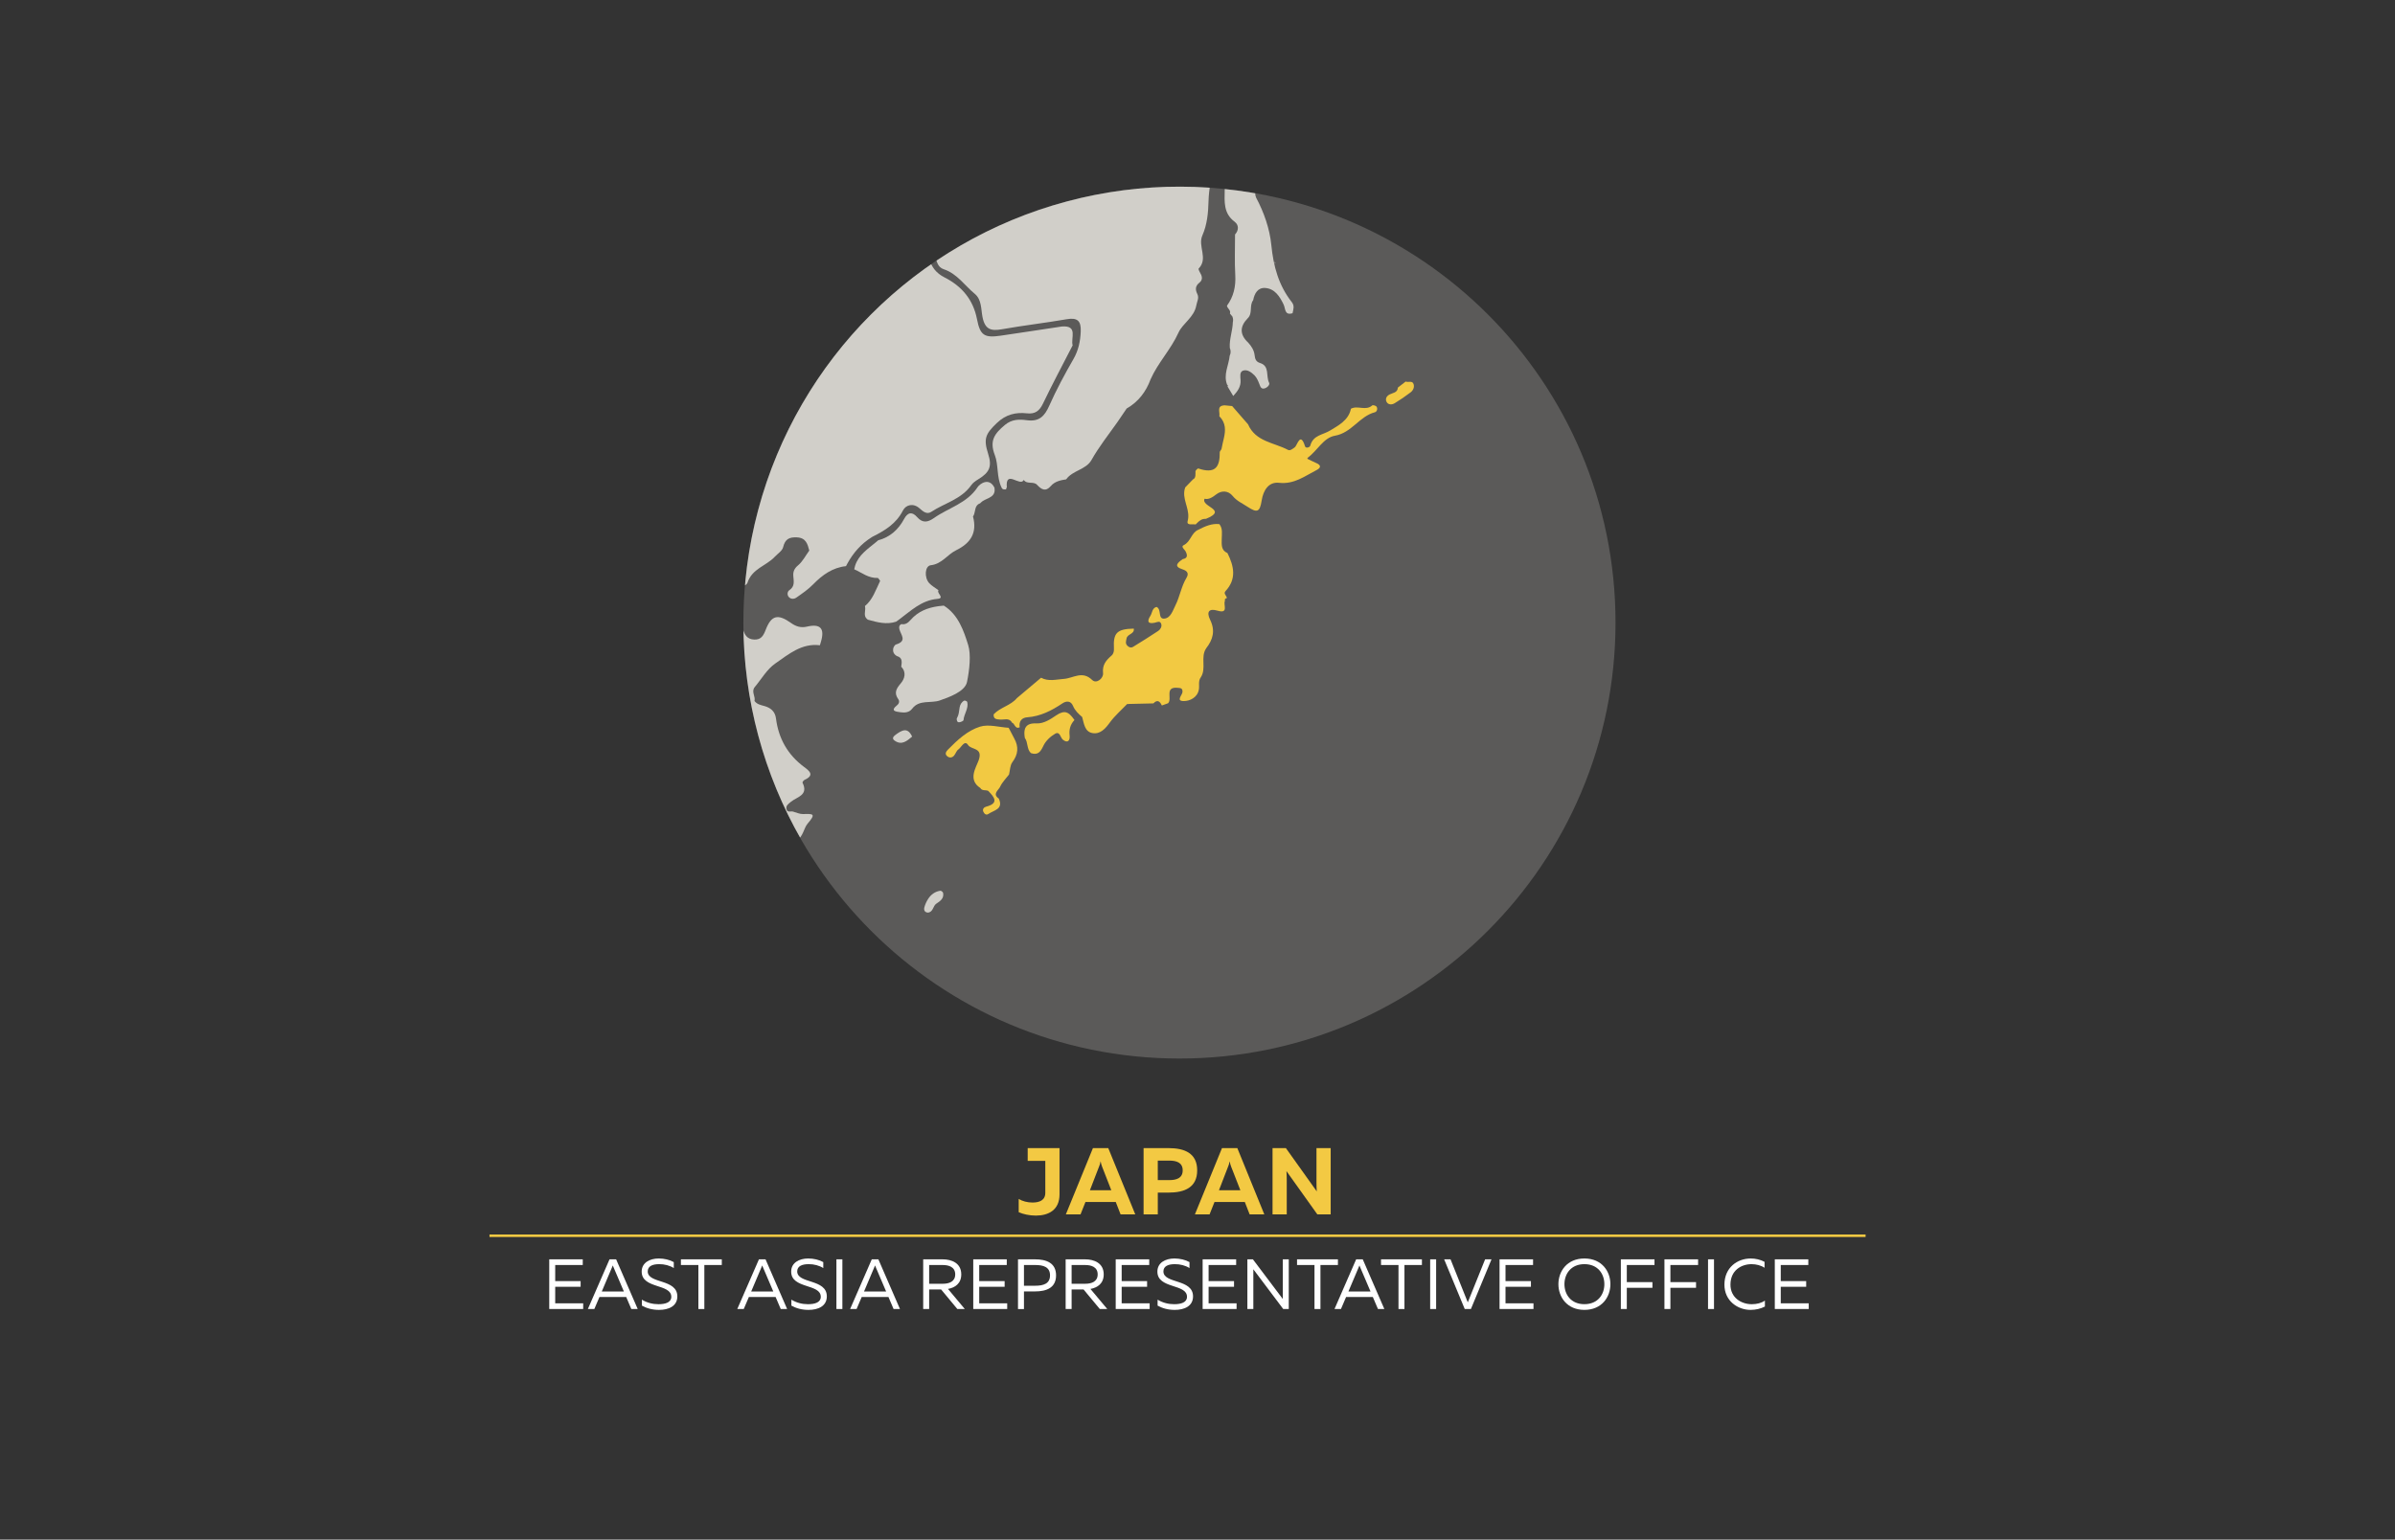 <svg xmlns="http://www.w3.org/2000/svg" xmlns:xlink="http://www.w3.org/1999/xlink" id="Layer_1" data-name="Layer 1" viewBox="0 0 1920 1234.66"><rect x="0" y="0" width="1920" height="1234.66" fill="#333333" stroke="none"/><defs><style>      .cls-1, .cls-2 {        fill: none;      }      .cls-2 {        stroke: #f3c943;        stroke-width: 2px;      }      .cls-3 {        fill: #d1cfc9;      }      .cls-4 {        fill: #f2c942;      }      .cls-5 {        fill: #fff;      }      .cls-6 {        opacity: .25;      }      .cls-7 {        fill: #d2cfca;      }      .cls-8 {        fill: #f3c943;      }      .cls-9 {        clip-path: url(#clippath);      }    </style><clipPath id="clippath"><circle class="cls-1" cx="945.53" cy="499.28" r="349.58" transform="translate(-76.1 814.82) rotate(-45)"></circle></clipPath></defs><g><path class="cls-8" d="M849.38,920.68v37.12c0,12.53-8.81,17-18.98,17-5.31,0-10.4-1.21-13.74-2.73v-10.63c2.96,1.82,7.06,2.88,11.01,2.88,5.69,0,10.32-1.82,10.32-7.82v-25.58h-14.12v-10.25h25.51Z"></path><path class="cls-8" d="M854.46,973.82l21.71-53.14h12.3l21.64,53.14h-11.77l-3.87-9.94h-24.29l-3.95,9.94h-11.77ZM873.74,954.46h17.16l-7.44-19.05c-.38-1.06-.76-2.12-1.14-4.17-.38,2.05-.76,3.11-1.21,4.17l-7.36,19.05Z"></path><path class="cls-8" d="M936.82,920.68c12.83,0,22.93,4.1,22.93,17.84s-10.1,17.84-22.93,17.84h-8.65v17.46h-11.39v-53.14h20.04ZM937.35,930.7h-9.19v15.64h9.19c5.85,0,10.78-1.59,10.78-7.82s-4.93-7.82-10.78-7.82Z"></path><path class="cls-8" d="M957.92,973.82l21.71-53.14h12.3l21.63,53.14h-11.77l-3.87-9.94h-24.29l-3.95,9.94h-11.77ZM977.2,954.46h17.16l-7.44-19.05c-.38-1.06-.76-2.12-1.14-4.17-.38,2.05-.76,3.11-1.21,4.17l-7.36,19.05Z"></path><path class="cls-8" d="M1020.16,973.82v-53.14h10.7l24.75,34.69c-.15-2.2-.23-4.86-.23-7.29v-27.4h11.39v53.14h-10.7l-24.75-34.69c.15,2.2.23,4.86.23,7.29v27.4h-11.39Z"></path></g><g><path class="cls-5" d="M467.18,1009.87v4.55h-22.09v12.92h20.38v4.55h-20.38v13.26h22.43v4.55h-27.21v-39.85h26.87Z"></path><path class="cls-5" d="M471.28,1049.72l17.36-39.85h5.29l17.31,39.85h-5.12l-4.1-9.62h-21.46l-4.1,9.62h-5.18ZM482.43,1035.66h17.71l-8.25-19.36c-.23-.51-.4-.97-.63-1.54-.23.57-.4,1.02-.63,1.54l-8.2,19.36Z"></path><path class="cls-5" d="M528.09,1009.19c4.38,0,8.88,1.08,12.07,2.9v4.78c-3.19-2.05-7.63-3.19-11.73-3.13-5.24,0-9.17,1.54-9.17,5.81,0,10.08,23.74,5.75,23.74,20.04,0,7.91-7.12,10.87-14.75,10.82-5.18,0-9.79-1.25-13.66-3.42v-4.78c4.21,2.56,8.77,3.64,13.32,3.64,5.52,0,10.25-1.42,10.25-5.92,0-10.7-23.74-6.21-23.74-20.21,0-7.12,6.43-10.53,13.66-10.53Z"></path><path class="cls-5" d="M578.65,1009.87v4.55h-14v35.3h-4.78v-35.3h-14v-4.55h32.79Z"></path><path class="cls-5" d="M591.06,1049.72l17.36-39.85h5.29l17.31,39.85h-5.12l-4.1-9.62h-21.46l-4.1,9.62h-5.18ZM602.21,1035.66h17.71l-8.25-19.36c-.23-.51-.4-.97-.63-1.54-.23.57-.4,1.02-.63,1.54l-8.2,19.36Z"></path><path class="cls-5" d="M647.93,1009.19c4.38,0,8.88,1.08,12.07,2.9v4.78c-3.19-2.05-7.63-3.19-11.73-3.13-5.24,0-9.17,1.54-9.17,5.81,0,10.08,23.74,5.75,23.74,20.04,0,7.91-7.12,10.87-14.75,10.82-5.18,0-9.79-1.25-13.66-3.42v-4.78c4.21,2.56,8.77,3.64,13.32,3.64,5.52,0,10.25-1.42,10.25-5.92,0-10.7-23.74-6.21-23.74-20.21,0-7.12,6.43-10.53,13.66-10.53Z"></path><path class="cls-5" d="M675.31,1009.87v39.85h-4.78v-39.85h4.78Z"></path><path class="cls-5" d="M681.52,1049.72l17.36-39.85h5.29l17.31,39.85h-5.12l-4.1-9.62h-21.46l-4.1,9.62h-5.18ZM692.67,1035.66h17.71l-8.25-19.36c-.23-.51-.4-.97-.63-1.54-.23.57-.4,1.02-.63,1.54l-8.2,19.36Z"></path><path class="cls-5" d="M740.1,1049.72v-39.85h15.6c7.17,0,14.92,2.96,14.92,12.07,0,7.34-5.01,10.65-10.65,11.67l13.49,16.11h-5.98l-13.04-15.71h-9.56v15.71h-4.78ZM744.88,1029.46h11.04c4.78,0,9.85-1.59,9.85-7.51s-5.07-7.51-9.85-7.51h-11.04v15.03Z"></path><path class="cls-5" d="M807.1,1009.87v4.55h-22.09v12.92h20.38v4.55h-20.38v13.26h22.43v4.55h-27.21v-39.85h26.87Z"></path><path class="cls-5" d="M829.7,1009.87c9.22,0,16.91,2.9,16.91,12.87s-7.69,12.87-16.91,12.87h-8.82v14.12h-4.78v-39.85h13.61ZM829.93,1014.43h-9.05v16.62h9.05c6.49,0,11.84-1.59,11.84-8.31s-5.29-8.31-11.84-8.31Z"></path><path class="cls-5" d="M854.3,1049.72v-39.85h15.6c7.17,0,14.92,2.96,14.92,12.07,0,7.34-5.01,10.65-10.65,11.67l13.49,16.11h-5.98l-13.04-15.71h-9.56v15.71h-4.78ZM859.08,1029.46h11.04c4.78,0,9.85-1.59,9.85-7.51s-5.07-7.51-9.85-7.51h-11.04v15.03Z"></path><path class="cls-5" d="M921.3,1009.87v4.55h-22.09v12.92h20.38v4.55h-20.38v13.26h22.43v4.55h-27.21v-39.85h26.87Z"></path><path class="cls-5" d="M941.51,1009.19c4.38,0,8.88,1.08,12.07,2.9v4.78c-3.19-2.05-7.63-3.19-11.73-3.13-5.24,0-9.17,1.54-9.17,5.81,0,10.08,23.74,5.75,23.74,20.04,0,7.91-7.12,10.87-14.75,10.82-5.18,0-9.79-1.25-13.66-3.42v-4.78c4.21,2.56,8.77,3.64,13.32,3.64,5.52,0,10.25-1.42,10.25-5.92,0-10.7-23.74-6.21-23.74-20.21,0-7.12,6.43-10.53,13.66-10.53Z"></path><path class="cls-5" d="M990.99,1009.87v4.55h-22.09v12.92h20.38v4.55h-20.38v13.26h22.43v4.55h-27.21v-39.85h26.87Z"></path><path class="cls-5" d="M999.98,1049.72v-39.85h4.44l23.97,31.82v-31.82h4.78v39.85h-4.44l-23.97-31.88v31.88h-4.78Z"></path><path class="cls-5" d="M1072.57,1009.87v4.55h-14v35.3h-4.78v-35.3h-14v-4.55h32.79Z"></path><path class="cls-5" d="M1069.83,1049.72l17.36-39.85h5.29l17.31,39.85h-5.12l-4.1-9.62h-21.46l-4.1,9.62h-5.18ZM1080.99,1035.66h17.71l-8.25-19.36c-.23-.51-.4-.97-.63-1.54-.23.57-.4,1.02-.63,1.54l-8.2,19.36Z"></path><path class="cls-5" d="M1139.91,1009.87v4.55h-14v35.3h-4.78v-35.3h-14v-4.55h32.79Z"></path><path class="cls-5" d="M1151.3,1009.87v39.85h-4.78v-39.85h4.78Z"></path><path class="cls-5" d="M1174.24,1049.72l-16.51-39.85h5.12l13.83,34.5,13.89-34.5h5.12l-16.51,39.85h-4.95Z"></path><path class="cls-5" d="M1229.01,1009.87v4.55h-22.09v12.92h20.38v4.55h-20.38v13.26h22.43v4.55h-27.21v-39.85h26.87Z"></path><path class="cls-5" d="M1270.17,1009.19c13.95,0,20.84,10.3,20.84,20.61s-6.89,20.61-20.84,20.61-20.84-10.3-20.84-20.61,6.89-20.61,20.84-20.61ZM1270.17,1013.74c-10.82,0-16,7.86-16,16.05s5.18,16.05,16,16.05,16-7.86,16-16.05-5.18-16.05-16-16.05Z"></path><path class="cls-5" d="M1326.36,1009.87v4.55h-22.2v13.72h20.55v4.55h-20.55v17.02h-4.78v-39.85h26.99Z"></path><path class="cls-5" d="M1361.31,1009.87v4.55h-22.2v13.72h20.55v4.55h-20.55v17.02h-4.78v-39.85h26.99Z"></path><path class="cls-5" d="M1374.06,1009.87v39.85h-4.78v-39.85h4.78Z"></path><path class="cls-5" d="M1403.38,1009.19c3.98,0,7.86.91,11.21,2.68v4.78c-2.9-1.94-6.66-2.9-10.42-2.9-8.25,0-16.85,4.95-16.91,16.34-.06,10.65,8.82,15.77,17.08,15.77,4.1,0,7.8-.97,10.53-2.9v4.78c-3.3,1.71-7.29,2.68-11.56,2.68-10.02,0-20.95-7.06-20.89-20.32.06-13.83,10.59-20.89,20.95-20.89Z"></path><path class="cls-5" d="M1449.67,1009.87v4.55h-22.09v12.92h20.38v4.55h-20.38v13.26h22.43v4.55h-27.21v-39.85h26.87Z"></path></g><g><line class="cls-2" x1="1495.58" y1="990.95" x2="392.41" y2="990.95"></line><g class="cls-6"><path class="cls-7" d="M945.53,848.85c193.07,0,349.58-156.51,349.58-349.58s-156.51-349.58-349.58-349.58-349.58,156.51-349.58,349.58,156.51,349.58,349.58,349.58"></path></g></g><g class="cls-9"><path class="cls-4" d="M975.95,489.67c9.52,2.83,4.39-5.01,6.08-7.85-.49-1.42.34-1.92,1.51-2.19-.05-1.94-3.01-3.53-1.11-5.58,9.1-9.79,6.79-20.06,1.58-30.54-5.27-2.25-4.61-6.96-4.58-11.33.03-4.04.94-8.19-1.83-11.78v-.1c-6.23-.7-11.61,1.79-16.92,4.51-5.69,2.32-6.06,9.64-11.74,12.36-.02,0-.03.02-.04.02-1.09.52-1.09,1.22-.67,1.99.54,1.01,1.8,2.13,2.27,3.07,1.46,2.96,1.76,5.39-2.38,6.13-3.78,2.68-7.74,5.79-.16,8.17,4.39,1.38,5.07,3.72,3.17,6.86-4.16,6.9-5.27,14.95-8.82,22.01-2.13,4.22-3.78,10.13-8.88,10.64-5.49.55-1.95-7.43-6.28-9.37-3.64.95-3.38,4.83-4.98,7.26-2.54,3.85-2.43,6.69,3.51,5.43,1.87-.4,4.33-1.92,5.24,1,.66,2.1-.63,4.37-2.36,5.53-6.6,4.41-13.36,8.59-20.12,12.76-1.67,1.03-3.31.54-4.7-.89-1.73-1.78-1.04-3.51-.66-5.69.66-3.86,6.54-3.47,5.84-7.99-13.49.31-16.58,3.37-15.92,15.79.12,2.2-.2,4.3-1.89,5.78-4.28,3.76-7.55,7.34-6.83,14.18.42,4.08-5.28,8.8-8.69,5.47-7.97-7.79-15.19-1.42-22.72-.9-6.13.43-12.33,2.28-18.27-.93-6.46,5.45-12.93,10.89-19.39,16.34-5.03,6.04-13.33,7.35-18.63,12.99-.3,3.99,2.32,3.98,5.23,4.22,3.16.27,6.89-1.58,9.32,2.08l-.15.31c2.67.38,2.51,5.64,6.47,3.78-.75-4.73,1.61-7.67,5.98-7.98,10.62-.76,19.56-5.34,28.15-11.1,3.43-2.3,6.92-2.13,8.62,1.94,1.61,3.85,4.38,6.36,7.32,8.91,1.49,5.15,1.97,11.76,8.21,12.88,6.25,1.12,10.32-3.41,14.02-8.5,3.95-5.43,9.19-9.92,13.87-14.81,7-.16,14.01-.32,21.01-.48,3.21-3.31,5.22-1.74,6.78,1.68,1.66-.6,3.32-1.2,4.98-1.79,3.62-3.46-3.17-13.42,7.71-12.39,2.17.21,3.99.12,3.88,3.26-.09,2.6-5.71,7.42,1.14,7.37,4.83-.03,10.77-2.84,11.95-9.12.62-3.28-.7-6.91,1.6-9.99,4.67-7.13-.52-16.08,4.27-23.19,5.46-7.01,7.48-14.1,3.18-22.9-3.18-6.53-.72-9.26,5.8-7.32"></path><path class="cls-3" d="M903.65,564.53c.3.29.67.44,1.07.54-.36-.18-.71-.36-1.07-.54"></path><path class="cls-3" d="M1021.94,209.62c.03.57.06,1.14.09,1.72.15-.05.29-.09.44-.13-.18-.53-.36-1.06-.53-1.59"></path><path class="cls-3" d="M1036.15,251.38l.18-.21s-.07.04-.1.06c-.03.05-.05.1-.08.15"></path><path class="cls-3" d="M989.76,177.83c3.34,2.45,3.52,6.68.34,10.2.01,10.87-.44,21.76.18,32.59.52,9.13-1.33,17.22-6.67,24.55.3,2.27,3.34,3.49,2.38,6.25.18.22.35.43.53.65.49.59.98,1.18,1.47,1.77.64,1.75.68,3.25.33,4.58-.16,6.89-2.92,13.56-2.42,20.5.86,2.13.93,4.25-.09,6.35-.78,7.74-5.25,15.14-2.07,23.23l.63.59-.28.82c1.33,2.23,2.66,4.47,4.3,7.21.09.15.17.28.26.43.14-.15.27-.3.41-.45,3.37-3.72,5.78-7.21,5.46-12.34-.16-2.63-.94-6.53,2.01-7.55,3.38-1.17,6.72,1.38,9.11,3.74,1.88,1.86,3.04,4.64,4.01,7.2.82,2.16,1.49,4.07,4.2,3.28,2.17-.63,4.38-2.94,3.55-4.51-2.73-5.18.72-13.37-7.3-15.84-3.37-1.04-3.98-3.36-4.33-6.35-.46-3.93-2.56-7.13-5.17-10.01-6.83-6.34-6.82-12.83-.39-19.44,4.23-3.99,1.11-10.26,4.42-14.54h0c1.02-5.49,3.77-10.22,9.66-9.8,7.71.55,11.69,6.9,14.72,13.22,1.66,3.47.66,8.96,7.18,7.03.61-2.97,1.77-5.86-.54-8.81-10.59-13.47-14.77-28.7-16.48-45.94-1.27-12.85-5.83-26.08-12.22-38.01-.89-2.12-.92-4.23.07-6.34,6.49-9.12.95-19.78,3.71-29.38-3.09-3.8-.72-10.48-8.07-12.59-3.92-1.13.3-4.62,2.04-6.69.59-4.98-1.25-9.2-4.05-13.12-1.39.12-2.77.35-4.16.35-3.17,0-7.05-.2-8.09,3.2-1.37,4.47,3.35,4.31,5.87,5.61,6.59,3.42,1.02,8.65,1.63,12.93.34,2.34-.87,7.61-6.36,4.73-2.09-1.09-3.36-.12-3.1,2.19,1.26,11.47-4.48,21.97-4.64,33.16-.14,9.14-1.08,18.68,7.98,25.33"></path><path class="cls-3" d="M753.51,561.66c7.17-2.5,20.1-7.04,21.7-14.74,2.04-9.83,3.31-22.09.97-29.62-3.39-10.92-7.85-24.47-19.59-31.66-1.47.11-2.93.27-4.36.47-8.53,1.2-16.28,4.13-22.38,11.18-1.68,1.94-4.05,3.88-7.21,3.17-1.96.95-2.05,2.52-1.55,4.37,1.21,4.38,6.24,9.26-2.74,11.96-.39.12-.79.43-1.15.87-.59.71-1.07,1.78-1.21,2.95-.22,1.89.44,4.06,3.02,5.47,4.82,1.37,3.91,5.08,3.48,8.59,4.47,4.54,2.6,9.84-.35,13.3-3.71,4.35-5.61,7.7-1.97,12.78,1.04,1.45.72,3.38-.89,4.67-6.04,4.83-.94,5.22,2.44,5.71,3.47.5,7.1.38,9.56-2.85,5.69-7.49,14.89-4.05,22.23-6.6"></path><path class="cls-4" d="M809.22,584.8c-.21-.39-.41-.78-.61-1.18-7.69-.47-16.01-3.03-22.91-.91-10.07,3.09-18.22,10.75-25.76,18.42-1.63,1.66-2.67,3.53-.6,5.29,1.72,1.46,3.94,1.37,5.51-.5,1.29-1.54,1.9-3.87,3.44-4.94,2.46-1.7,4.98-7.94,7.83-3.49,2.51,3.91,12.1,1.83,8.46,12.14-2.09,5.92-8.89,15.63,1.3,22.27,1.48,2.57,4.35,1.32,6.39,2.35,4.8,5,8.96,9.84-1.83,12.67-1.58.42-3.07,1.93-2.12,4.02.77,1.69,2.26,3.04,4.09,1.76,4.28-3,12.27-3.67,8.29-12.32h0c-5.42-3.73-.15-6.75,1.08-9.48,1.62-3.61,4.68-6.56,7.13-9.8.83-3.35.78-7.36,2.68-9.9,4.72-6.3,5.19-12.37,1.48-19.06-1.28-2.44-2.55-4.89-3.83-7.33"></path><path class="cls-3" d="M635.68,796.43c4.11-11.54,7.91-23.2,12.45-34.56,2.16-5.41.17-8.47-3.76-11.36-3.07.01-6.15.03-9.22.04-4.47,9.63-13.55,15.73-18.83,24.66-2.43,4.11-3.89,8.34-9.92,6.01-1.76-.68-3.56-.2-3.94,2.01-.51,2.98,1.53,3.36,3.81,3.37,2.26.01,6.79-.87,6.1,1.49-3.21,10.98,11.83,13.05,10.43,23.7-.6,4.53,5.41,5.27,9.3,1.29,1.36-5.52-2.34-12.13,3.58-16.65"></path><path class="cls-4" d="M1118.09,323.34c4.41-2.69,8.7-5.62,12.81-8.76,1.99-1.52,3.14-4.12,2.33-6.57-1.02-3.08-4.29-1.09-6.35-2.05-2.08,1.61-4.16,3.23-6.24,4.84-.26,4.21-4.15,4.19-6.69,5.54-2.73,1.45-3.5,3.84-2.34,5.99,1.31,2.42,4.31,2.33,6.48,1"></path><path class="cls-4" d="M950.12,390.94c-.45,1.24-.68,2.46-.77,3.67-.59,7.76,4.99,15.05,2.76,23.23-1.04,3.81,3.98,2.27,6.42,2.72.27-.28.53-.55.8-.82,2.01-2.04,4.12-3.87,7.34-3.67.03,0,.06,0,.09,0,18.2-7.43-4.41-9.61-1.07-16.14,3.18.86,6.18-1.02,9.43-3.55,4.05-3.13,9.48-3.13,13.09,1.34,3.24,4.01,7.72,5.9,11.73,8.56,8.05,5.33,10.04,4.3,11.53-5.05,1.28-7.97,5.5-15,13.9-14.07,12.12,1.35,20.58-5.35,30.06-10.19,3.45-1.76,3.97-3.87-.2-5.65-1.96-.84-3.86-1.82-7.04-3.36-.04-.21-.07-.42-.09-.63,8.26-6.19,12.83-16.31,22.1-17.93,13.5-2.37,19.63-15.62,32.03-18.82,1.66-.43,2.36-2.84,1.34-4.46-.51-.81-2.95-1.48-3.46-1.03-5.2,4.67-11.78-.27-17.13,2.7,0,.04-.02.07-.02.11-1.82,9.25-10.45,13.52-16.64,17.33-5.85,3.61-13.59,3.56-15.91,12.12-.42,1.54-3.64,2.32-4.18.61-3.83-12.16-6.13-.85-8.28.75-1.8,1.34-3.74,2.94-5.42,2.04-11.22-5.94-25.93-6.47-32.01-20.49l-3.32-3.81c-2.61-3-5.22-6.01-7.84-9.01-.53-.61-1.05-1.21-1.58-1.82-2.04-.2-4.07-.39-6.11-.59-.33.02-.62.05-.9.09-5.47.75-2.59,5.53-3.27,8.61,2.75,2.81,3.99,5.72,4.38,8.69.74,5.7-1.65,11.62-2.59,17.43-.15.97-1.45,1.83-1.45,2.74.14,11.29-3.19,16.81-14.53,13.88-.8-.21-1.64-.46-2.52-.75-.13-.04-.24-.07-.35-.1-.88.53-1.55,1.24-2.07,2.09-.04,1.18.1,2.65-.09,3.93-.06.42-.16.82-.31,1.18-.28.69-.77,1.24-1.55,1.55-2.1,2.18-4.21,4.36-6.31,6.54"></path><path class="cls-3" d="M797.2,391.03c-4.23-8.4-11.65-3.17-13.47-.4-8.61,13.08-23.34,16.56-34.96,24.75-4.78,3.36-9.01,4.43-13.53-.7-3.79-4.31-7.39-4.24-10.43,1.46-4.54,8.48-11.25,14.61-20.79,17.12-.57.5-1.14.99-1.72,1.47-6.64,5.5-14.13,10.29-16.83,19.07-.27.87-.49,1.77-.66,2.72,6.04,2.61,11.34,7.29,19,6.94.74.76,1.34,1.55,1.78,2.35-3.74,7.8-6.03,15.12-12.22,20.21.06.2.11.41.15.61.59,3.24-1.61,7.1,1.52,9.77.22.19.47.37.75.55,7.43,2.04,14.85,4.15,22.59,1.58.69-.47,1.37-.96,2.05-1.46,9.55-7.01,18.06-15.69,31.06-16.83.31-.03.58-.06.83-.11,1.37-.24,1.84-.72,1.83-1.33-.01-1.14-1.63-2.73-2.01-4.08-.15-.52-.12-1,.25-1.4-2.51-1.88-5.38-3.42-7.46-5.69-4.14-4.5-3.49-13.82,1.24-14.36,8.98-1.02,13.32-8.57,20.25-11.97,11.88-5.83,17.03-14.05,13.62-27.12.23-.33.42-.67.59-1.04,1.49-3.33.55-8,5.21-9.59.14-.18.3-.35.46-.52,3.41-3.54,10.81-3.41,11.09-9.82.03-.66-.02-1.38-.15-2.19"></path><path class="cls-3" d="M772.94,561.86c-4.65,2.59-3.4,7.73-4.79,11.75-.34.97-.83,1.88-1.18,2.67-.02,1.66.43,3.09,2.1,2.91,1.21-.13,3.29-1.04,3.34-1.73.39-5.02,4.25-9.32,3-14.57-.13-.55-1.95-1.33-2.46-1.04"></path><path class="cls-3" d="M1200.42,237.77c4.66-1.87,6.73-9.52,4.02-15.01-3.34.88-1.57,4.2-2.85,6-1.4,1.97-3.22,3.63-4.62,5.6-.48.66-.64,2.11-.24,2.74.83,1.31,2.28,1.23,3.69.67"></path><path class="cls-3" d="M753.85,714.29c-4.27.62-7.56,3.05-9.84,6.64-1.27,1.99-2.3,4.22-2.93,6.49-.6,2.15-.04,4.16,2.78,4.42,4.35-.42,3.99-5.31,6.72-7.14,3.18-2.12,6.28-4.14,5.5-8.6-.13-.75-1.56-1.91-2.23-1.82"></path><path class="cls-4" d="M860.03,575.61c-3.25-4.21-6.33-6.67-13.28-1.98-4.16,2.81-9.81,6.79-15.84,6.48-5.91-.31-8.63,1.65-9.43,5.14-.41,1.8-.32,4.02.11,6.54,2.66,3.56,1.41,8.69,4.71,12,.04.04.07.08.11.12,5.56,1.88,7.72-.86,10.01-5.78,1.82-3.92,5.62-7.53,9.43-9.73,3.9-2.26,4.17,3.14,6.28,4.82,3.78,2.99,5.79.7,5.33-3.49-.54-4.81.64-8.86,3.91-12.34-.46-.62-.9-1.22-1.34-1.79"></path><path class="cls-3" d="M731.23,590.7c-3.57-7.83-8.18-5.16-13.14-1.58-2.08,1.51-3.19,3.14-.94,4.76,5.69,4.09,9.92.29,14.08-3.18"></path><path class="cls-3" d="M245.78,208.87c-1.24,1.19-2.07,2.82-3.09,4.24-7.28,4.58-15.3,1.48-22.95,2.19-4.85.28-9.4.41-13.78-2.9-11.38-8.58-24.44-12.61-38.59-14.13-8.25-.89-16.76-1.62-24.37-5.88-4.91-2.75-6,1.1-6.98,4.65-2.02,7.26-7.02,9.07-13.79,7.68-2.4-.49-4.78-1.1-7.18-1.64-7.11-1.57-12.41-1.08-12.91,8.42-.27,4.99-4,11.36-8.78,9.98-9.59-2.77-13.65,5.41-22.43,7.56,15.01,11.66,28.43,22.83,42.64,32.86,8.48,5.99,15.15,12.35,16.01,23.22,2.83,9.12,1.89,18.46,1.68,27.76.03,3.67-1.49,7.09-3.96,9.25-3.48,3.05-2.94,5.08.26,7.37,8.07,5.77,16.5,10.29,26.99,8.47,22.8-3.96,45.82,9.45,54.87,30.86,3.8,8.97,8.12,18.08,16.62,24.02,6.94-2.88,14.16-2.01,21.34-1.64,21.41-1.86,42.81-5.51,63.69,3.99,7.73,3.52,18.75-.55,23.45,10.35.25.58,2.65.51,3.97.28,22.51-3.91,45.82-1.68,67.89-8.91,8.18-2.51,16.65-2.25,24.94-1.79,3.89.22,7.7.03,11.43-.43,7.3-.9,14.37-2.91,21.39-5.27,12.75-4.29,19.71-30.9,10.54-40.49-4.15-4.33-8.27-8.77-3.8-14.48,4.35-5.55,10.35-6.33,16.89-2.66,4.27,2.4,8.86,3.62,14.07,1.95,19.33-6.16,38.8-11.88,57.05-21,2.18-1.09,5.46-1.87,5.43-4.43-.15-13.31,9.42-13.29,18.58-14.69,6.24-.95,12.43-2.1,18.75-1.74,6.91.39,6.63-2.66,4.24-7.59-3.69-7.59-10.71-10.67-17.69-13.91-11.98-.03-23.96-.06-35.94-.09-1.75.05-3.51.21-5.25.12-8.49-.46-9-1.65-5.42-9.23,6.15-13.04,12.03-26.2,17.9-39.37,1.95-4.38,6.36-10.15,2.79-13.45-3.58-3.3-8.89,1.72-12.81,4.21-7.31,4.63-13.45,5.57-20.6-1-11.26-10.35-12-9.97-24.64-.61-9.92,7.35-19.93,15.37-32.77,15.44-6.06.04-12.12-.11-18.18-.35-11.41-.46-22.83-1.24-34.24-1.75-11.13,2.32-19.59-3.22-27.24-10-3.56-3.16-7.48-4.48-11.65-6.25-12.52-5.33-24.36-3.34-36.4,1.22-3.4,1.28-6.95,3.17-10.88.32-11.64-8.45-11.09-24.74,1.32-32.48,1.57-.98,1.22-2.28,1.16-3.63-7.63-.14-15.25-.28-22.87-.42-.04-.02-.08-.03-.12-.05-.45-.21-.9-.26-1.38-.14-.05.01-.09.02-.15.03-.25-.54-.43-1.11-.54-1.69-2-.15-3.99-.3-5.99-.46-9.96.28-19.99,1.73-29.75-1.68-12.64-4.77-22.35-.27-30.43,9.59-3.06,3.73-3.85,6.37.74,10.29,11.49,9.81,11.2,10.11.95,19.89"></path><path class="cls-3" d="M1806.42-310.7c-2.02-.67-4.04-1.34-6.05-2.01-5.73,3.27-5.04-7.69-10.59-4.81-1.13-9.97-13.07-12.63-14.74-22.78-1.3-7.93-16.78-12.68-23.66-8-2.72,1.85-5.84,2.37-7.14-.2-2.92-5.74-7.41-2.86-11.5-3.58-8.21-1.46-7.11,2.11-4.05,6.48,2.55,3.65,2.97,7.08.83,10.62-.97,1.61-3.3,1.08-4.8.25-3.68-2.03-5.66-4.97-4.73-9.51,2.85-13.99-4.35-24.59-11.91-35.06-1.25-1.73-2.34-3.7-4.71-3.64-.63.02-1.12.14-1.51.34-1.21.6-1.4,1.95-1.31,3.32.02.31.06.63.1.94.49,3.52-.88,4.38-4.09,3.55-4.06-1.05-3.69-3.24-1.82-5.93.46-2.06,1.05-4.23.85-5.74-.13-.96-.58-1.66-1.59-1.89-1.01-.22-2.57,0-4.92.89-2.05.78-5.78.1-5.34-.87,4.8-10.33-8.07-8.6-9.72-14.84-1.64-6.21-6.43.83-9.82-1.13-1.29-2.92.9-6.71-1.45-9.73-.53-.53-1.06-1.07-1.58-1.6h0c-6.57.04-6.98-.56-12.28-7.95-2.57-3.57-6.24-6.34-9.42-9.48-1.89-.55-4.36.69-5.63-1.82-7.36-2.52-12.96-6.51-14.84-14.87-.64-2.83-3.58-4.88-7.21-5.14-8.61-.6-15.68-4.89-22.36-9.98-.66-.44-1.32-.89-1.97-1.33-2.54-1.99-5.2-3.6-8.63-2.64-4.25,1.19-6.64-.77-7.91-4.67-4.65-1.35-6.5-8.13-12.65-6.6-14.66,1.98-29.18-1.61-43.99-1.02-11.04.44-23.42-3.4-34.63-6.82-6.07-1.85-9.66-1.99-13.88,1.93.03.68-.11,1.33-.42,1.94.58,1.6.33,3.64,2.37,4.45,1.95-.58,4.01-1.43,4.35,1.84l.22-.14c2.86,7.18,3.01,14.36-.02,21.54-.55,7.54,6.15,14.36.67,22.77-4.05,6.2-10.32,3.86-15.18,6.52-4.13,2.26-5.03-3.46-6.53-7.09-2.52-6.07-6.45-11.78-14.06-11.81-5.05-.02-5.93-2.56-5.38-6.55.75-5.47-.53-10.28-4.05-14.51-2.93-1.34-4.17-5.84-8.48-4.58-.66.57-1.32,1.14-1.98,1.72-1.42,1.62-2.84,3.25-4.25,4.87-5.15,7.26-12.75,5.29-18.76,3.22-6.42-2.21-12.17-2.6-18.72-1.7-5.7.78-13.37,2.63-13.05-7.77-3.37-2.55-6.61-3.53-9.99.17-2.17,2.38-4.62,3.04-6.71-.3-5.45.02-10.95-1.27-16.27,1.49-2.02,1.05-4.88,1.64-6.28-1.41-.43-.94-1.2-1.98-1.88-2.17-.14-.04-.27-.04-.4,0-.16.05-.32.19-.45.42-6.86,12.26-7.88,1.18-11.27-3.24-.26-.34-.53-.64-.82-.88-.04.44-.09.85-.15,1.25-.94,6.75-3.44,7.86-9.48,4.13-4.09-2.52-9.99-2.83-15.06-2.77-4.86.05-3.63-3.71-2.56-4.32,8.56-4.85,1.94-15.18,7.86-21.16,1.39-1.4-.34-5.93-.66-9.05-2.71-4.4-5.11-9.03-8.2-13.15-11.16-14.89-39.48-21.31-56.03-13.15-2.65,1.3-5.42,2.19-8.95,1.4-5.97-1.33-12.36-2.74-17.95,1.97-1.71,1.45-4.1,1.43-5.92.17-.89-.62-1.77-1.08-2.63-1.42.88-5.53-1.14-11.45-4.53-16.01-2.01-2.7-4.45-5.04-6.88-7.37l-38.64-36.95c-1.39-1.33-2.83-2.69-4.62-3.38-2.02-.78-4.09-.6-6.1.1-.75-2.82-1.51-5.64-2.32-8.43-1.01-3.49-2.26-7.25-4.45-9.95-8-9.88-16.42-19.34-27.18-26.16-4.78-3.03-9.59-4.68-15-3.35-14.19,3.49-28.96,4.48-42.59,10.26-8.08,3.43-15.79,7.82-23.83,11.36-9.61,4.23-12.96,2.99-18.23-7.08-3.77-7.2-7.82-13.69-15.57-16.81-4.6-1.85-9.22-1.7-13.85-1.39-9.01.61-15.73-4.02-21.75-10.24-2.58-2.68-4.24-5.99-2.81-10.01,3.43-9.61-1.67-15.38-8.67-19.65-10.65-6.5-21.97-7.98-33.83-3.96-6.2,2.1-9.97,5.98-10.63,12.98-.47,4.91-.93,9.74.11,14.69,1.48,7.07-2.25,11.65-7.29,15.41-2.02,1.5-4.25,2.11-6.53.91-2.43-1.27-3.12-3.9-2.58-6.28,1.61-7.17,3.71-14.21,5.37-21.37.68-2.92,1.26-5.93-.07-9.03-1.04-2.44-5.88-4.43-7.36-2.44-3.2,4.33-5.93,9.06-9.24,13.29-.87,1.11-3.37,1.73-4.71,1.25-1.32-.48-2.78-2.53-2.99-4.06-.8-5.97,4.08-11.6.39-19.56-9.64-.12-19.98-1.02-30.24-2.67-10.66-1.72-20.84-6.7-36.37-6.67,8.49,7.03,9.27,13.3,6.51,19.95-2.01,4.84-5.97,7.02-10.29,9.25-4.19,2.15-5.33,8.31-1.95,10.78,11.06,8.04,12.31,23.76,23.29,31.8,1.71,1.25,1.3,4.87-.49,6.7-1.06,1.08-3.33,1.95-4.61,1.5-3.83-1.36-7.37-3.63-11.16-5.14-3.83-1.52-7.88-2.86-11.01,1.43-.74,3.7,1.6,5.74,3.62,7.86,3.31,3.47,3.24,7.71,2.83,12.08-.24,2.61-1.27,5.11-3.56,5.78-3.06.9-5.72-.72-7.3-3.69-1.43-2.69-2.86-5.44-3.88-8.32-3.17-8.96-10.57-10.73-18.15-12.49-6.98-1.62-11.92.23-16.64,6.47-6.65,8.8-12.75,8.06-23.71,3.26-2.62-1.14-4.63-3.76-7.06-5.49-3.3-2.34-6.03-6.02-10.56-5.58-3.17,1.73-3.79,4.78-3.35,7.87.68,4.86,1.89,9.65,2.84,14.47,1.98,10.04,3.14,20.12,2.68,30.04-2.35.52-3.73,1.34-4.52.93-10.38-5.47-20.6-11.12-28.23-20.87-7.29-9.31-13.42-20.23-26.01-23.04-.78-.17-1.25-1.93-1.92-3.03.57-6.73,8.45-8.25,9.56-14.93-.13-3.5-.84-7.21-3.52-9.9-3.38-3.39-7.05-6.49-10.72-9.54-4.91-4.09-1.64-10.4-4.24-15.42-7.34-14.14-20.16-22.04-31.33-31.75-2.4-2.09-6.94-3.02-10.05-2.32-10.48,2.33-19.5-1.27-28.71-5.74-5.19-2.52-10.91-3.83-17.23-5.97-3.31,6.34-6.58,12.64-9.32,17.88.42,7.29,4.98,11.14,6.65,16.4,1.42,4.45-.74,9.43-5.24,9.64-9.42.44-18.28,3.57-27.67,5.59-9.07-6.13-18.64-9.85-29.73-8.82-5.22.48-7.95-3.26-8.94-9.34-.29-1.79.27-3.74-.05-5.52-1.21-6.61-4.76-10.44-10.68-9.8-7.08.77-13.97-.3-20.95-.43-10.53-.19-21.32-.14-31.06,4.42-8.43,3.95-15.71,2.51-21.97-2.69-2.18.9-3.3,1.23-4.31,1.79-9.23,5.11-9.96,5.23-16.46-1.7-3.32-3.53-6.33-7.37-10.66-9.53-4.56-2.29-9.17-2-13.39.85-3.28,2.22-4.54,8.07-2.78,13.5,1.48,4.54,5.29,8.38,3.43,14.77-9.14,8.96-18.39,19.18-32.57,20.65-2.16,7.93-3.91,15.02-6.15,21.94-.39,1.19-2.82,2.26-4.31,2.25-1.56-.01-3.5-1.33-3.39-3.47.87-17.45,2.38-34.82,17.9-45.6,5.79-4.03,8.54-9.28,10.73-15.98,3.4-10.42,6.5-21.62,12.58-30.24,8.48-12.01,13.37-25.76,20.5-38.33,6.04-10.65,6.08-20.92-1.28-30.93-1.44-1.95-3.31-3.55-3.48-3.74-.12-6.19,3.45-9.24,1.66-12.29-4.54-6.07-8.44-11.48-12.56-16.7-1.84-2.32-4.22-6.11-6.21-6.03-8.69.38-11.42-6.93-16.37-11.86-6.34-6.33-13.63-11.64-20.74-17.04-5.13-3.9-11.28-4.86-16.63-1.53-8.7,5.41-18.46,6.83-26.97,8.71-3.82,4.44-1.1,8.01-1.1,11.51,0,5.17-4.26,9.08-9.11,8.72-3.64-.27-6.59-5.18-5.66-9.86.47-2.38,1.4-4.67,2.29-6.92,1.63-4.1,1.85-8.36,1.52-12.7-.56-7.49-3.73-10.74-11.3-10.57-5.89.13-11.68.69-17.12-3.98-.6-3.85-1.28-8.06-1.91-12.27-.48-3.18-1.75-6.06-4.2-7.88-6.74-4.99-13.8-9.54-21.92-11.47-6.94-1.65-12.41,1.34-15.63,8.5-6.97,15.51-15.04,30.75-12.33,50.65,1.48,2.8,4.03,6.98,5.99,11.45,3.56,8.12,2.81,15.59-8.5,17.04-2.81.36-5.93.22-8.15,2.7-7.05,10.34-9.65,25.81-25.46,25.73-3.41-2.57-3.68-5.71-4.72-8.57-2.65-7.35-5.44-8.93-11.88-5.92-6.45,3.01-13.03,5.17-19.92,6.68-13.86,3.04-14.5,4.05-14.89,19.46-.03,1.08-.94,2.13-1.64,3.62-4.15,2.87-9.08,4.71-14.33,5.46-11.61,1.64-21.03,8.39-28.8,16.44-8.31,8.6-17.18,16.48-25.57,24.94-12.38,12.49-12.53,17.25-1.09,30.64,2.71,3.17,6.14,5.7,9.4,8.29,5.14,4.09,10.65,7.71,15.58,12.06,3.74,3.3,3.66,7.4.18,11.18-10.12-7.41-10.25-7.73-20.28-3.36-5.48,2.39-11.03,3.85-16.83,4.61-12.11,1.58-23.87,5.96-36.33,4.67-1.12-.12-2.32.26-3.43.62-5.65,1.81-11.06,9.84-4.9,15.7,6.89,6.55,8.67,14.29,6.38,23.45-1.87,7.46,1.09,13.34,6.32,18.03,3.09,2.78,6.52,5.3,10.11,7.27,5.22,2.86,10.35,5.57,14.39,10.35,3.54,4.19,8.37,6.56,13.12,9.11,9.04,4.85,13.08,8.36,14.38,14.77h3.13c0,.12-.03.21-.03.33-.02,13.09-12.12,25.77-1.24,39.34.99,1.24.1,4,.09,6.06-.71,7.69,2.16,15.74-2.29,23.06-6.9,7.03-5.34,13.46.99,20,4.6,4.74,10.21,8.69,12.79,15.21,1.15,2.92,3.5,6.37-.34,8.25-3.62,1.77-4.41-2.21-5.4-4.7-1.35-3.41-3.79-5.87-6.52-8.11-11.58-9.48-15.66-23.81-22.92-36.06-2.72-4.59-1.06-9.53,2.59-13.51-.09-.66-.03-1.3.17-1.93-.17-4.11-.34-8.22-.51-12.32,0-.16-.01-.33-.02-.49h0c1.98-4.52-1.76-10.25,2.97-14.19l-.42-.51c1.8-.89,3.57-1.84,5.4-2.65,5.24-2.33,11.93-12.81,9.92-17.61-2.66-6.36-8.81-1.92-13.33-2.73h-10.89c-14.28-2.09-24.92-10.86-34.48-21.84-.86-.99-2.36-1.45-3.16-2.47-10.22-12.81-26.31-15.31-39.78-22.38-1.66-.87-3.92-.75-5.92-.85-4.79-.24-8.46,4.13-8.22,9.14.18,3.61,1.72,6.51,4.33,8.66,4.13,3.4,8.77,6.2,12.86,9.65,4.02,3.39,3.62,5.97-1.18,13.39-9.16.68-13.68-10.62-23.58-9.28-.75,1.88-1.98,3.61-2.05,5.39-.23,5.55,1.33,10.02,4.12,13.69-.04,1.55.94,3.33,2.44,4.71,8.04,7.37,16.52,14.62,27.63,17.32,10.18.63,5.92,10.15,9.08,15.1.14.21-1.02,1.76-1.74,1.92-2.12.46-3.24-1.14-3.78-2.82-1.73-5.45-3.59-10.69-10.21-11.84,0,0-.02,0-.03,0-12.57-2.48-26.29-.27-37.26-9.24-.33-1.69-.03-3.5.45-5.32,1.03-2.56,1.91-5.12,2.14-7.67.02-.14.03-.28.03-.42,0-.03,0-.06,0-.09,0-.11,0-.22,0-.33.05-1.5-.14-3-.69-4.49-.11-.32-.22-.63-.32-.95-3.05-10.23-6.79-20.37-5.44-31.03.46-3.66.8-7.41.23-11.04-.6-3.81-3-7.07-9.11-7.33-5.12,2.2-5.32,6.02-5.04,9.67.42,5.62.53,11.09-3.64,16.05-2.61,3.11-5.22,6.22-7.71,9.39-2.55,3.23-4.35,6.47-5.35,9.73h0s-4.93,15.17-4.93,15.17c-.35.67-.55,1.29-.6,1.86h0s0,0,0,0c-.25,2.92,3.07,4.64,5.52,7.21,4.62,4.84,9.24,12.37,8.96,18.53-.33,7.19.97,11.8,6.05,16.02.19,2.58.38,5.16.58,7.74-.31,1.37-.15,3.23-.99,4.03-9.49,9.02-6.34,21.65-9.24,32.51-.67,2.51-.36,5.96.89,8.19,3.39,6.06,3.31,11.52.68,17.96-2.35,5.76,4.95,14.37,9.05,11.43,8.1-5.81,18.82.63,26.18-7.11,2.33-2.45,6.42-.34,8.97.88,6.23,2.99,11.95,7.04,17.99,10.45,3.83,2.17,5.42,5.27,5.06,9.56-.64,7.68,3.2,13.38,8.15,18.59l-.4.62.45.58c-.72.75-1.48,1.47-2.16,2.25-9.61,11.07-10.65,17.87-3.91,25.4,5.18-.47,8.62,3.75,13.18,4.99,1.52.41,3.43,1.4,2.42,3.63-.83,1.83-2.78,2.24-4.39,1.55-5.33-2.29-10.84-4.27-15.31-8.18-2.43-.24-2.25-2.15-2.44-3.83-4.31-7.95-1.13-16.39-1.59-24.59-.26-4.5.95-9.08-.7-13.52-3.67-2.85-6.82-6.08-7.36-10.99-1.05-9.47-7-9.87-14.35-8.04-7.85,1.96-14.48,6.21-21.29,10.4-7.98,4.92-11.86,16.36-5.75,23.22,6.1,6.84,7.33,16.36,3.93,21.46-7.87,11.82-12.53,24.73-18.47,37.27-4.14,8.75-18.17,9.3-20.82,20.31-4.99,20.77-17.45-6.13-23.95,3.99-.09.13-.66-.05-1.01-.08-7.05,3.08-12.64,3.72-17.41-4.76-4.09-7.25-11.97-6.1-18.68-3.16-5.04,2.21-9.5,2.98-15.03,1.22-7.62-2.41-14.36.28-19.73,6.41-6.89,7.87-15.92,12.49-25.85,15.84,12.52-9.52,21.15-25.12,37.78-27.69,9.56-1.48,19.49-.28,29.4-2.8,6.16-1.56,13.85-.13,17.72,7.79,3.21,6.58,9.32,1.72,14.03,2.61,1.65-7.08,17.8-5.07,11.05-17.62-.06-.12,2.61-1.61,3.9-2.6,1.7-1.3,5.2-.79,4.6-4.49-4.19-2.51-9.64,1.25-13.51-2.77-2.25-.79-5.09-1.46-4.09-4.67.84-2.71,3.28-2.03,5.09-.96,5.21,3.07,10.67,1.45,16.07,1.11,6.38-2.58,3.45-10.55,7.79-13.98,7.42-5.84,7.72-13.82,6.91-21.87-.48-4.86.45-8.44,3.12-12.58,4.97-7.71,3.12-15.09-3.77-21.34-2.82-2.56-5.25-5.53-7.86-8.31-1.25-8.42-2.12-16.84.4-25.19l-.05-.11h0s0,0,0,0c-.05-8.53-.11-17.06-.16-25.59-.75-3.5-1.49-7.01-2.24-10.51.09-1.39.19-2.77.28-4.16,8.88-6.01,6.17-14.94,5.84-23.28,1.26-2.76-.68-4.46-2.07-6.35-.87-4.34-2.65-8.72-2.42-12.99.4-7.53-3.28-11.22-9.65-13.4-.67-.66-1.35-1.33-2.02-1.99-.05-3.06-1.17-6.66.04-9.08.97-1.93,1.39-3.34,1.43-4.37h0s0-.03,0-.04c0-.04,0-.08,0-.12.05-3.16-.45-5.5.14-8.84,1.73-9.74,1.83-19.62,1.28-29.47-.56-10.2-5.59-17.2-14.95-20.89-4.86-1.92-10.71-1.43-14.27-5.97-2.7-6.13,2.27-10.82,1.89-16.35-.41-5.87-5.93-11.69-11.67-11.86-5.35-.16-9.86,4.16-10.38,10.4-.25,3.03.46,6.15.31,9.2-.15,3.01-.17,6.34-1.41,8.91-6.53,13.59-7.71,28.34-8.35,43.09-.34,7.7-6.88,18.98-7.33,19.63.04,1.33.08,2.65.12,3.98-.05.53-.17,1.02-.32,1.48-1.15,3.43-4.81,5.16-6.35,8.32-.05.11-.11.22-.16.33-.76-.03-1.51-.06-2.27-.09-2.82,2.64-5.64,5.29-8.45,7.94-17.57,17.87-22.82,35.8-4.17,47.39.55-3.61-.03-6.86-.24-10.23-.16-2.61-4.78-8.04,1.88-8.39,6.02-.31,2.02,5.25,3.1,7.97,5.59,7.16-.62,15.45,2.01,22.89.07.2.14.39.22.59v4.23c-.17.3-.35.59-.55.85-.5.64-1.13,1.05-2.17.77-6.2,2.46-7.57,7.14-5.96,13.17-.08,3.64-2.58,8.25,3.68,9.38,1.64,3.1-4.95,7.55,1.37,9.72,4.59,1.58,4.38-3.28,6.22-5.4,1.48-1.7,2.25-4.78,5.54-3.47,2.4.96,3.25,2.87,4.16,5.41,3.36,9.43,3.97,19.56,14.81,26.15,5.01,3.05-5.23,12.26-4.89,19.66.11,2.35-.55,4.41-3.38,3.87-1.55-.3-2.82-1.97-4.38-2.35-7.03-1.73-8.05-10.23-14.36-12.69-2.91-8.27-10.54-12.39-16.14-18.27-1.06-1.11-3-1.95-4.53-1.93-6.87.07-20.01-4.2-24.57-7.73-12.42-9.62-24.55-19.96-41.5-20.25-4.1-.28-8.21-.56-12.31-.83-5.89-3.96-15.3-2.23-18.89-5.83-8.41-8.43-19.99-13.82-25.56-25.08-.94-.57-1.77-1-2.51-1.32-8.13-3.46-4.38,7.79-8.01,9.89-2.18,3.06.82,5.17,1.39,7.73,2.31,10.36,2.28,10.33,11.84,9.41.87-.09,2.59.58,2.63,1,.82,10.24,16.46,9.04,15.93,21.32-.13,2.98,1.42,10.46,3.91,11.97,12.59,7.61.71,12.71-1.93,17.16-3.81,6.42-18.6,3.92-21.83-2.82-1.55-3.25-2.19-6.64-.02-9.96,3.85-5.89-.06-9.8-3.48-13.83-1.33-1.57-2.51-3.64-5-1.7-2.91,2.27-1.3,4.16.53,6.01,5.16,5.19,8.58,9.71-2.76,11-1.89.22-3.83,2.92-5.12,4.89-2.33,3.55-5.28,5.79-9.53,5.22-5.46-.73-7.33.13-4.09,5.81,1.65,2.89-1.64,5.17-3.24,7.24-2.57,3.32-4.01-.52-5.85-1.5-11.5-6.14-31.59-.85-34.54,9.2-.81,2.76,1.93,8.59-4.39,6.41-3.79-1.31-9.71.82-10.72-7.87-.63-5.36,2.81-11.12-.43-15.49-4.82-6.5-3.1-7.62,3.9-6.84,2.06.23,5.12.75,5.56-3.07-3.81-4.07-8.72-3.04-12.63-1.35-9.46,4.1-17.55,11.18-24.95,17.7-5.08,4.47-10.08,6.19-15.55,8.21-2.02.75-4.95-1.13-6.18,2.17-1.45,1.3-2.89,2.61-4.33,3.91-11.89,10.21-28.78,14.09-36.74,29.32-.32.61-1.84.84-2.8.84-11.96.03-11.81,9.15-12.95,17.3l-.46.63.47.62c-2.33,7.18-3.12,15.45-12.44,17.67-5.2,1.55-9.46-3.74-14.68-2.06-7.17-6.11-6.52-17.61-15.41-22.65-.77-.43-1.22-3.39-.76-3.74,5.66-4.28,4.63-17.14,17.05-13.01,5.55,1.85,10.04-2.45,8.43-7.32-3.37-10.16-10.65-18.36-17.51-26.47-1.51-1.77-5.5-3.2-7.51-2.47-10.55,3.86-19.74,1.87-28.37-4.81-1.78-1.38-3.93-1.79-5.68.08-2.24,2.38-.39,4.56.69,6.68,1.74,3.42,5.66,3.76,8.42,5.8,4.18,3.1,10.07,5.68,8.36,11.74-2.82,10.04-.34,20.9-5.87,30.52-3.67,6.38-3.94,13.24,5.11,15.71,4.95,1.35,4.87,4.55,5.74,8.51,2.56,11.61-6.5,20.35-7.03,31.25-.15,3.17-6.64,2.88-7.15.36-1.93-9.53-10.51-8.12-16.02-11.82-10.16-6.82-11.87-.45-14.13,6.83-3.42,4.64-6.89,11.26-12.15,11.54-8.69.46-11.65,5.9-15.2,11.72-6.62,4.04-9.16,8.11-6.1,17.07,2.89,8.47,9.66,14.47,11.54,23.09.76,3.49,2.38,7.81-3.79,6.34-14.31-3.41-29.82-3.51-41.65-14.26-2.32-2.11-4.25-4.82-6.88-6.38-2.66-1.57-6.64-5.43-8.89-.8-2.44,5.02-10.88,10.27-6.47,14.91,5.5,5.79,5.73,20.01,19.75,15.52,2.5-.8,3.79,2.5,4.35,4.96,1,4.38,3.06,8.58,2.22,13.27-1.33.15-2.65.3-3.98.46-14,3.24-24.65-.66-31.48-14.06-1.38-2.71-3.85-7.75-8.5-2.7-1.39-.1-2.77-.2-4.16-.29-2.17-3.78-4.84-7.12-3.98-12.24.52-3.1.21-6.61-1.38-10.06-3.97-8.65-12.06-17.18-2.95-27.42.44-.49-.23-1.98-.39-3-.15-5.89,6.13-13.01-3.28-17.1-1.05-.36-2.09-.66-3.14-.9-3.39-2-4.48-6.78-8.3-9.01-7.68-4.49-13.32-12.59-19.55-19.41-1.18-1.29-2.2-4.03-.44-5.68,1.84-1.73,3.69.26,5.56.96,4.43,1.66,7.05,6.99,12.63,6.27,3.4,3.25,5.72.09,8.32-1.42,2.39,4.71,5.83,7.32,12.96,10.37,8.86,3.79,17.49,8.06,26.98,10.32,5.04,1.2,10.24-.45,15.26,2.52,14.1,8.33,27.72,5.84,41.15-2.58,13.5-8.47,19.66-21.93,25.7-35.65.79-1.81,1.08-3.63-1.08-4.29-5.59-1.68-3.88-6.25-4.9-10.16-1.37-5.3.32-11.32-6.01-15.77-9.37-6.59-17.16-15.42-27.49-20.86-.23-.12-.26-.62-.4-.95-2.34-5.55-6.19-5.3-10.63-2.78-.32-.59-.76-.71-1.33-.36-7.68-14.38-20.52-23.37-33.4-32.33-8.8-6.12-19.8-5.59-29.08-9.6-9.1-3.92-14.99-3.53-18.94,6.04-.6-.41-1.08-.29-1.42.35-1.25-.42-3.6-1.14-3.58-1.21,1.79-6.39-.42-9.65-6.79-11.93-1.83-.65-8.34-6.82.39-10.5,3.39-1.43,2.98-5.37.09-7.89-2.63-2.28-5.68-4.06-8.41-6.24-4.92-3.92-7.86-5.14-9.86,3.13-1.52,6.29-5.43,13.49-13.61,4.92-2.75-2.87-7.55-3.91-9.56-1.88-6.01,6.04-7.29,3.49-8.36-3.05-.52-3.19-2.91-5.29-6.23-6.47-2.86-1.02-6.04-2.41-5.12-7.51,9.32,4.53,16.14-4.54,25.08-4.51,2.41,0,6.21-3.75,6.23-8.34.02-4.5-2.97-9.2-5.69-9.03-6.97.44-10.68-5.32-15.63-6.52-6.31-1.53-9.55-8.72-13.96-8.25-8.56.93-10.41-4.19-13.7-9.49-3.16-5.08-8.07-3.44-11.99-1.01-2.92,1.82-10.16,3.77-7.89,6.01,7.07,6.98-3.45,12.89.34,19.23.2.33.22.72.13,1.14.57.89,1.17,1.76,1.77,2.62,2.34,3.34,4.68,6.69,7.02,10.04,2.51,3.58,5.04,7.2,6.74,11.23,2.69,6.37,3.17,13.38,2.52,20.33.09,1.74,0,3.58-.26,5.54-.95,7.26-.52,14.64-3.75,21.65-2.98,6.47-1.67,12.83,2.24,19,7.52,11.84,14.17,24.26,21.99,35.89,4.77,7.09,6.09,13.7,2.39,21.39-1.37,2.84-1.81,6.24-3.57,8.75-7.12,10.17-10.84,19.96-.22,30.37,1.69,1.66,2.17,5.33,2.01,8-.78,13.28.81,25.47,9.75,36.42,4.63,5.66,1.45,12.73-1.3,19.02-6.44,14.74-6.37,14.77,6.06,24.27,9.61,7.34,9.96,10.02.83,18.89-5.95,5.78-6.79,10.12,1.14,14.57,5.49,3.08,10.63,6.78,15.97,10.14,10.23,6.43,11.95,14.74,2.5,21.68-13.7,10.08-22.38,24.02-32.26,37.12-4.64,6.15-9.04,12.58-8.85,20.93.11,4.67-2.58,8.41-6.24,10.38-4.96,2.66-5.06,5.65-2.57,9.8,3,2.85,7.51,3.62,9.92,7.37.67,1.05,1.41,4.57,3.11,2.13,4.96-7.11,8.2,1.84,12.46.92,1.53-.33,3.62,1.25,3.42,3.22-.26,2.53-2.65,2.99-4.75,3-8.42.06-16.46.37-24.84,3.36-5.78,2.07-8.16,3.88-8.2,9.48-1.72,4.55-6.44.39-9.17,3.49,7.71,6.98,8.55,16.23,8.04,26.01-.56,10.72,1.29,20.59,8.37,29.48,5.6,7.03,6.9,14.72.31,23.03-5.1,6.44-2.65,14.86-2.27,22.52.08,1.51.87,3.31,2.24,3.06,8.87-1.63,14.88,6.58,23.75,6.25,12.68-.46,19.87,7.25,19.55,20.26-.16,6.51,1.97,10.05,7.33,13.22,9.26,5.49,15.93,13.2,19.58,23.83,2.21,6.43,1.54,11.58-3.82,14.71-9.49,5.54-9.56,13.14-7.69,22.56,3.03,15.17,2.63,15.25,16.84,7.81,13.15-6.89,26.91-.35,29.06,14.52.6,4.15,2.01,5.05,5.33,6.02,12.64,3.66,15.11,6.16,14.74,18.74-.25,8.52,2.39,9.87,10.64,10.22,15.13.64,28.14,9.19,41.9,14.93,17.97,7.49,26.64,19.46,21.75,39.38-.32,1.33-.06,2.8-.02,4.21.4,15.96-3.79,20.08-20.78,20.41,1.57,2.35,4.38,1.01,6.35,2.16,8.56.52,5.1,5.44,2.73,8.83-5.53,7.91-14.72,8.53-23.04,10.35-.65,2.52,1.12,3.1,2.53,4.01,10.97,7.08,10.84,7.28-.32,13.49-4.49,2.5-7.82,6.88-13.02,8.5-4.35,1.35-2.24,4.33-1.07,6.71,4.64,9.46,12.04,15.93,21.74,19.82,6.31,2.63,9.86,8.41,14.56,12.87,9.87,4.75,20.28,1.55,30.42,1.92,11.61.43,21.31,3.66,26.24,15.31,1.92,4.53,5.39,6.38,9.99,5.85,18.68-2.12,34.96,5.48,51.34,12.63,4.48,1.95,6.45,6.17,8.55,10.2,4.95,4.54,10.99,2.05,16.56,2.57-.22-3.01,1.35-5.04,3.64-6.66-6.07-13.96-13.55-27.58-10.47-43.75-.56-.73-1.12-1.45-1.68-2.18-2.19-2.1-4.23-4.38-6.58-6.27-14.25-11.45-14.48-11.61-2.23-24.61,3.86-4.09,6.01-9.02,9.11-13.44l.09-.11c5.87-5.61,13.97-8.38,17.95-16.66,1.94-4.02,2.23-5.78-.67-8.69-5.7-5.72-11.2-11.65-16.75-17.52-2.15-2.28-5.1-4.3-5.19-7.69-.15-5.65-.64-9.19-8-10.59-5.56-1.06-6.19-8.36-3.36-13.38,4.5-7.97,4.95-15.75,2.05-24.25-.98-2.89-.6-6.26-.72-9.42-.14-3.79.8-7.18,4.9-8.32,3.89-1.08,7.71-.9,10.47,2.72,3.21,4.21,6.45,8.24,11.45,10.6,3.98,1.89,7.38.46,9.37-2.27,2.67-3.64-2.02-4.27-3.79-5.86-7.97-7.16-7.5-18.76,1.23-25.11,3.69-2.68,7.65-4.98,11.28-7.74,9.88-7.5,19.04-15.67,30.75-1.66,4.61,5.53,11.82,5.8,16.55-2.24,3.03-5.15,7.37-5.55,10.96-.81,7.84,10.35,23.53,7.82,30.57,19.23,9.85-6.76,22.98,2.66,29.37-1.73,10.5-7.23,16.27-3.89,24.89.71,10.87,5.79,22.62,8.93,35.41,6.29,6.45-1.33,13.24-.96,19.88-1.34,4.39-.25,7.73-2.82,8.56-6.65,1.02-4.73-4.2-3.38-6.55-4.89-2.36-1.51-4.79-2.9-7.26-4.22-3.45-1.84-9.31-.73-9.48-6.57-.15-5.27,4.16-8.54,8.28-9.95,11.34-3.89,7.1-9.26,2.12-15.01-1.14-1.32-2.49-2.48-3.84-3.6-2.84-2.35-5.26-5.06-4.09-8.99,1.45-4.82,5.77-4.28,9.6-4.45q12.31-.54,7.31-12.16c-2.83-6.58-5.08-12.99-1.07-20.14,4.78-8.51,10.09-14.1,20.82-9.02,4.68,2.22,10.11,2.82,15.15,4.31,5.31,1.57,10.16,2.92,12.66-4.43,1.05-3.09,4.72-4.42,7.82-4.73,24.83-2.5,47.98-11.8,71.96-17.7,2.89-.71,5.21-1.78,7.13-3.98,2.26-2.58,5.22-3.27,8.54-3.21,10.63.22,32.77,18.42,34.08,29.1.78,6.39,3.18,7.7,8.87,6.36,7.56-1.78,12.65,2.11,16.83,7.99,8.12,11.45,17.37,10.99,23.94-1.03,1.51-2.77,3.04-5.57,4.9-8.1,11-14.87,19.64-15.78,32.24-2.41,13.96,14.82,27.79,29.82,40.65,45.59,7.43,9.12,4.98,22.27,10.02,32.72.84,1.74.94,3.86,1.56,6.87.03.16.06.3.09.47.1-.12.21-.23.31-.34,6.67-7.39,12.84-6.84,20.8-2.02,5.62,3.4,13.47,3.1,20.32,4.45,7.18.09,14.5-2.08,21.45,1.45,4.67,1.79,6.83,5.83,8.72,10.02,7.9,17.47,19.77,21.89,37.81,13.98,8.06-3.53,12.1-1.3,12.75,7.03.8,10.36,3.42,12.14,12.63,7.74,6.41-3.06,11.63-8.85,20.02-6.7,2.38.61,3.31-3.03,3.95-5.44,3.25-12.21,6.59-14.87,18.06-12.18,8.6,2.02,15.68,3.61,18.07-8.19.94-4.66,5.76-5.37,9.44-3.18,9.47,5.65,19.9,6.48,30.43,8.13,10.94,1.72,21.86,2.83,31.67,10.82,10.07,8.2,30.89,4.93,38.83-1.69,4.93-4.11,3.73-6.13-.09-9.58-9.96-8.99-10.42-13.48-.62-22.42,7.51-6.84,16.19-12.62,27.48-9.19,7.05.5,14.31-1.3,21.11,1.97,2.02.12,4.04.25,6.06.37,9.95-.35,19.96-1.53,29.7,1.79,4.52.57,9.04,1.12,13.56,1.73,2.13.28,4.27.78,5.09,3.09,1.03,2.91-.99,4.7-2.9,6.17-1.93,1.48-4.18,2.54-6.34,3.7-6.46,3.45-9.03,9.91-6.04,16.46,2.83,6.2,7.35,9.47,14.17,5.65,14.39-8.06,28.71-3.36,42.51,1.07,8.07,2.58,13.2,10.86,21.45,14.49,3.79,1.66,6.93,2.21,10.65,2.03,1.88-3.27,4.93-1.67,7.48-1.67,17.29.01,34.58.16,51.87.26,9.35-2.62,16.63-8.77,24.16-14.44,12.03-9.06,17.29-9.14,27.98,1,5.04,4.78,9.49,6.07,15.65,2.04,4.33-2.83,9.36-4.62,14.19-6.6,2.61-1.07,6.65-1.85,7.14,1.57.41,2.85,1.22,4.37,2.29,5.12.43.3.91.47,1.42.56,2.21.36,5.03-1.02,7.66-1.07,17.6-.35,26.77-8.34,29.34-26.51,1.18-8.36,5.92-16.96,13.3-23.31,5.24-4.51,4.29-8.71-3.17-10.99-9.79-2.98-11.31-11.92-3.58-18.91,7.95-7.19,17.51-11.32,27.65-14.29,7.08-3.71,14.2-2.94,21.33-.15,7.25,3.8,15.44,2.55,23.1,4.3,11.06,2.53,22.25,4.63,33.49,6.18,5.74.79,7.67,2.7,5.19,8.09-2.99,6.5-1.5,12.02,2.72,17.6,12.24,16.2,14.45,36.38,20.93,54.86,1.5,4.27,1.87,9.29,7.03,10.98,10.74,3.52,16.75,13.01,24.92,19.74,5.59,4.6,4.96,12.35,6.18,18.55,1.98,10.06,6.8,11.4,15.59,9.84,17.25-3.06,34.68-5.05,51.94-8.04,8.49-1.47,11.6,1.24,11.23,9.82-.34,7.9-1.79,15.07-5.82,22.09-6.98,12.16-13.69,24.55-19.37,37.36-3.73,8.41-8.02,13.06-17.93,11.73-5.97-.8-12.09-.95-17.78,3.87-7.97,6.73-12.52,12.36-7.97,24.09,3.06,7.87,1.32,17.73,5.4,26.02.75,1.82,2.3,1.56,3.78,1.45-.27-.6-.11-1.06.45-1.39-1.37-15.13,10.79-.24,13.56-6.16,2.67,3.86,7.94.74,10.81,4.06,3.38,3.62,6.72,5.68,10.9.82,3.15-3.67,7.72-4.66,12.29-5.35,5.21-7.29,15.88-7.64,20.31-15.52,6.08-10.81,13.78-20.41,20.85-30.48,2.2-3.13,4.32-6.33,6.46-9.5.29-.43.58-.86.87-1.29,9.4-5.36,15.52-13.43,19.22-23.5,5.92-13.32,16.26-23.87,22.35-37.38,3.36-7.46,12.6-12.21,14.3-21.91.53-3.04,2.38-5.84.82-8.99-1.76-3.57-1.76-6.48,1.73-9.23,2.54-2,2.31-4.8.64-7.55-.69-1.14-1.72-3.28-1.3-3.71,7.83-8.08-.9-17.86,2.94-26.52,3.82-8.61,4.72-18.22,4.94-27.5.24-9.98,2.43-19.68,4.67-29.02,2.44-10.15-.73-16.3-8.44-20.39-5.5-2.91-3.85-9.03-8.78-13.01-7.36-5.95-16.25,1.1-22.4-5.96-1.52-1.74-3.54,1.47-3.68,4.42-.32,7.02-12.17,16.37-20.04,15.93-.31-3.76,8.54-7.99-.66-11.67-2.58-1.03.73-2.28,2.07-2.69,2.38-.73,3.84-2.3,2.97-4.61-1.29-3.44-4.15-1.38-6.27-.99-1.24.22-2.32,1.47-3.43,2.32-1.81,1.38-3.81,2.09-5.63.42-1.38-1.27-.72-3.06-.46-4.84,1.36-9.13.52-10.02-7.62-6.83-6.42,2.52-11.13-2.86-16.99-2.82-1.89.01-1.43-2.86-1.08-4.51.72-3.37,3-6.31,6.12-6.37,7.17-.14,11.07-2.67,11.38-10.32.06-1.53,2.52-3.69,4.3-4.31,9.11-3.16,13.92-11.23,20.34-17.42,4.61-4.44,8.69-9.37,9.31-16.21.24-6.36,6.8-4.91,9.74-7.94,9.63-8.36,15.25-20.62,26.49-27.43,3.31-2.01,3.38-6.17,4.17-9.16,1.53-5.83,4.43-9.12,10.13-10.21.92-2.93,4.37-1.89,5.92-3.83,6.1-17.15,18.6-24.22,36.24-23.18.94-.41,1.88-.77,2.8-.89,9.41-2.53,19.06-.69,28.6-.77,2.07-.02,2.43,2.07,2.53,3.86,2.6,2.13,6,7.47,8.37,1.35,4.6-11.87,9.38-5.94,14.66-1.26h.02c4.11,1.49,8.11,4.07,11.64-1.51,1.89-2.99,4.85-2.62,8.24-.87,9.57,4.94,12.64,3.87,13.68-6.47,1.11-11.12,5.23-8.63,12.09-5.03,7.55,3.96,15.44,7.74,24.4,7.7,2.81-.02,5.84-.09,5.69,4.15-.12,3.36-2.12,3.96-4.95,3.63-5.29-.61-5.09,3.45-5.65,6.83,2.05,1.84,4.1,3.68,6.15,5.52.57.07,1.15.08,1.72.05,7.41-.33,14.91-7.51,22.35.38.08.08.15.15.24.2.67.43,1.52-.02,2.24-.76.53-.55.98-1.25,1.22-1.89,1.24-3.27,2.67-6.3,6.12-7.77.77-2,3.01-2.82,4.15-1.98,7.43,5.51,15.57,1.13,23.28,2.06,5.71-6.97,2.96-11.92-4.35-14.36-7.32-2.44-8.85-2.17-3.82-11.36,7.76-14.19,23.2-21.12,28.99-36.08.38-2.12,1.86-3.24,3.67-4.06,2.04-1.49,3.29-3.47,4.3-5.6,1.74-3.64,2.81-7.74,6.04-10.72,8.96-8.25,20.08-6.22,30.34-8.34,3.33.22,8.16-3.12,8.68,3.71,3.72,1.67,7.34,3.72,12.99,1.92-4.18,9.54-9.4,18.09,1.05,25.16.47.32.47,2.31-.03,2.97-3.01,3.95-1.79,9.29,1.43,9.54,3.11.25,7.66-2.42,10.36-6.81,5.82-9.46,12.01-18.84,20.53-26.24,3.49-3.03,7.14-6.4,11.53-1.41.88,1,1.66,1.55,2.4,1.76.56.16,1.09.12,1.62-.09.88-.34,1.75-1.12,2.72-2.18,2.08-2.27,3.8-4.27,1.5-7.19-5.82-7.39-2.6-16.66-5.14-24.76-1.11-3.54,1.71-4.95,4.64-5.58,10.64-2.31,20.83-.31,30.69,3.67,2.47,1,5.68,2.6,4.89,6.01-1.07,4.63-4.4,1.53-6.77,1.28-9.62-1.01-15.42,3.83-16.51,14.44-.54,5.23-.27,10.55-.42,15.83-.14,4.98-2.83,8.63-6.54,11.48-4.38,3.36,4.71,9.29-2.02,11.39-3.81,1.19-8.45-.24-11.16,4.07-1.75,2.78-4.98,2.11-7.4,3.28-3.02,1.45-5.85,2.52-7.08,6.78-3.18,10.96-12.28,17.48-20.36,24.64-2.75,2.77-5.49,5.54-8.24,8.31-4.03,8.18-9.04,15.71-14.92,22.66-4.36,5.11-8.71,10.22-13.07,15.33-5.63,7.93-15.27,9.39-23.11,10.76-6.9,1.21-7.29,2.63-4.84,7.26,4.34,8.22,1.86,13.26-5.42,18.34-14.11,9.86-16.97,25.63-18.74,41.3-1.34,11.86,1.81,23.52,3.05,35.27,3.49,33.14,14.69,64.98,15.61,98.45-.23.06-.46.12-.69.17-.57.14-1.13.29-1.61.58-4.86,2.91-9.62,9.58-14.49-.13-.68-1.36-2.49-.64-3.4.64-1.37,1.92-.22,3.48,1.23,4.38,5.36,3.34,6.24,5.84-.35,9.08-2.86,1.41-5.65,5.64-3.81,8.63,2.8,4.57,5.5-.78,8.32-1.54,1.34-.36,2.68-.74,4.02-1.11,0-.02.01-.04.02-.06,1.4-4.17,2.45-8.22,6.81-10.96,2.76-1.73,4.68-5.08,4.4-8.92-.01-.17-.03-.34-.05-.51,5.68,1.88,8.09-3.68,10.53-6.3,10.05-10.8,23.91-19.46,21.86-37.86-.84-7.54,10.91-17.64,17.68-16.97,5.12.5,7.93-2.74,7.45-9.1-.15-1.99-1.27-3.91-1.95-5.85h0c-4.16-9.38,3.8-12.62,8.73-17.4,2.66-5.28,6.34-6.33,12.03-4.28,5.39,1.94,10.99,1.44,15.55-3.21,3.44-3.52,4.71-8.36,1.76-11.34-10.74-10.85-2.88-21.48-.28-31.95,1.15-4.62,5.1-5.42,8.71-1.2,2.1,2.45,4.62,3.12,7.34,1.03,2.58-1.98,2.22-4.01,1.37-7.22-1.51-5.67,3.33-13.81-6.98-15.49,3.53-5.91-6.01-14.93,4.89-19.36,4.58-1.86,7.57-7.41,4.33-11.14-2.85-3.28-7.75-9.01-13.96-3.58-1.68,1.47-3.93,2.88-5.47,1.32-1.16-1.19-1.53-4.19-.93-5.93,3.43-9.89,3.95-20.96,13.37-28.35,7.9-6.21,4.17-17.52,9.47-25.5,4.63-6.98,14.51-10.54,20.62-5.36,4.67,3.96,6.17-.36,7.89-2.98,1.97-3.01,1.48-8.02,6.65-8.28,3.93-.2,6.13-7.04,9.78-4.01,3.46,2.87-.18,7.14-1.94,10.38-1.97,3.63.45,5.6,2.69,6.82,4.43,2.41,6.78-1.52,7.62-4.51,2.18-7.76,7.51-10.97,14.13-14.91,5.49-3.28,10.52-4.18,16.13-4.78.77-.08,1.56-.16,2.35-.23.15-.01.29-.02.43-.03,10.96-.9,17.6,3.65,20.73,14.1,1.29,4.32,3.62,8.1,8.55,7.51,5.85-.7,2.15-5.58,2.63-8.48.92-5.6,3.21-9.67,8.68-11.88,13.51-5.47,22.43-16.39,31.03-27.45,1.58-2.03,2.98-2.4,5-2.73.83-.14,1.9-.24,2.89-.38,1.43-.2,2.7-.47,2.87-1.04,1.13-3.89,3.22-6.39,5.8-8.18,6.46-4.48,15.98-4.53,21.02-10.91.55-1.76,1.76-2.11,3.38-1.62,8.8-5.83,18.89-9.76,26.22-17.83.26-.28,1.8.61,2.75.96,8.86-2,16.85.87,24.73,4.42.6.64,1.17,1.16,1.72,1.6,7.01,5.63,9.92-3.68,14.73-6.09,8.86-9.71-.07-18.04-2.08-26.9-6.5-5.74-10.36-11.73-9.1-21.69.15-1.14.22-2.29.22-3.44.01-1.25-.06-2.5-.18-3.75-.68-6.69-3.18-13.42-6-19.73-8.58,2.53-16.54,2.32-22.16-5.91-1.87-2.73-3.94-3.72-7.06-2.95-3.94.98-3.23,3.9-2.89,6.71.17,1.39.49,2.81.39,4.18-.17,2.4-.1,5.4-3.56,5.3-2.5-.07-2.97-2.46-3.5-4.54-3.02-11.83-7.39-14.39-17.53-7.84-7.26,4.69-16.55,3.02-23.03,9.39-2.06,2.02-4.25-.98-2.89-2.91,5.77-8.17,8.51-15.27-3.8-19.83-.6-.22-1.26-2.16-.95-2.57.76-.99,2.01-2.06,3.18-2.2,9.57-1.16,16.78,6.26,15.56,16.75,6.97-.28,11.64-6.65,18.33-6.69,9.8-2.65,19.58-4.01,29.29.39,3.12,6.39,8.21,8.43,15.18,8.06,5.78-.3,11.89-.22,17.35,1.39,4.46,1.31,5.2-2.28,7.72-3.37-.09-7.04,2.38-12.72,8.14-17.11,6.45-4.91,11.83-10.8,14.52-18.75,1.3-3.81,2.22-6.85-2.25-9.87-9.75-6.59-9.53-7.82-.41-14.25,1.35-.95,1.93-2.92,3.12-4.17,2.82-2.97,5.51.06,7.45,1.1,3.36,1.79.36,4.14-1.02,5.69-2.73,3.06-3.21,5.78-.65,9.28,2.47,3.37,10.24,5.72,2.94,11.73-.15.13.55,1.85,1.21,2.33,5.87,4.25,20.35,3.07,24.14-2.99,3.64-5.8,6.46-3.45,10.04-.9,6.91,1.51,15.48,1.35,12.59,12.68.06.66.13,1.33.19,1.99,1.35,3.03-2.24,4.87-1.83,7.67,6.57,4.62,10.17,14.45,20.86,11.96.59-.14,1.76,1.11,2.29,1.95,5.24,8.19,15.74,9.59,21.64,16.93.2.25.54.52.91.76.67.43,1.43.74,1.62.59.36-.31.75-.62,1.15-.92,4.62-3.54,11.01-6.85,11.83-11.19,1.81-9.59,6.6-19.33,2.96-29.61-.32-.9.35-2.14.09-3.1-2.51-9.39-2.57-9.27,7.96-6.97,3.27.71,6.71.62,10.08.89.83-2.01-.38-5.33,3.01-5.64,5.47-.49,7.85-3.04,8.14-8.7.23-4.56,3.88-6.1,8.21-6.39,3.63-.24,7.2-1.04,6.06-6.21"></path><path class="cls-3" d="M611.36,190.88c-3.39,14.61-7.76,17.66-22.41,20.3-7.63,1.38-17.78.19-21.96,7.83-7.84,14.3-13.75,29.67-21.41,46.69,12.24-2.66,22.31-2.33,32.36-2.23,12.79.13,30.84,8.79,34.61,22.82,2.22,8.27,1.28,10.66-7,10.66-8.82,0-17.4,1.31-26.08,2.49-6.15.83-9.69,2.28-9.65,9.36.03,5.54-5.21,6.88-9.25,8.89-16.71,8.31-34.48,13.68-52.12,19.5-8.08,2.67-15.53,3.76-23.19-.6-3.28-1.87-7.15-2.55-9.67.54-3.32,4.05.98,6.25,3.37,8.46,4.42,4.08,7.26,8.78,5.88,14.92-6.31,28.05-2.93,29.76-30.14,37.2-1.63.45-3.25.94-4.85,1.5-.66.23-1.33.43-1.99.62-.55.16-1.09.3-1.64.44-12.29,3.04-24.81.77-37.23.9-5.89,2.16-11.85,3.77-18.19,4.36-15.3,1.41-30.55,3.42-45.84,4.97-6.95.71-14.78,3.83-18.45-6.26-.8-2.19-4.21-2.02-6.66-2.24-9.8-.89-19.17-3.62-28.41-6.89h0c-8.48-.06-16.96-.12-25.44-.18h0c-10.13.85-20.41.93-30.37,2.75-11.01,2.01-17.25-1.91-22.61-11.48-7.43-13.27-14.13-27.12-26.78-36.98-8.9-6.94-17.19-10.51-28.85-7.73-5.52,1.32-10.85,1.49-15.89.55-5.93-1.11-12-1.27-18.02-.89l-9.56.62c-3.53.08-7.05.22-10.54.5-.85.07-1.65.19-2.43.34h-.11s.01.02.01.02c-3.45.67-6.37,2.03-9.8,3.35-3.57,1.37-5.85,1-9.38.34-4.8-.88-10.62,1.43-15.23,2.72-4.67,1.3-9.45,2.68-13.93,4.57-1.1.31-2.11.78-3.04,1.43-1.15.27-1.64.99-1.46,2.17-.74,1.29-.98,2.55-1.97,3.76-2.03,2.48-5.07,3.86-7.87,5.23-7.82,3.85-15.56,6.96-24.24,8.24-9.47,1.4-18.64,4.4-27.84,6.96-4.39,1.22-8.92,2.24-13.23,3.75-5.82,2.03-7.7,5.29-9.94,10.59-3.27,7.75-11.73,10.52-18.76,14.01-1.57,3.18-5.04,5.47-9.79,5.58-5.8.13-9.8,3.37-14.48,5.45-.24.11-.48.22-.72.31-9.11,8.72-18.88,14.72-32.55,13.82-7.62-.5-18.17-.35-22.22,6.27-4.25,6.95-10.61,9.75-15.86,14.56-2.55,2.33-6.75,2.32-8.43,5.93,6.09,1.79,3.19,9.62,10.01,12.8,10.23,4.76,18.29,14.64,20.36,26.28,1.04,5.85,3.11,9.45,7,12.99,6.99,6.35,16.72,11.53,20.21,19.46,5.68,12.89,14.77,22.7,22.46,33.82,3.01,4.36,6.41,8.87,4.83,15.43-3.13,12.99-5.08,26.25-8.02,39.29-2.5,11.1,1.93,16.79,13.12,15.51,4.82-.55,9.3.02,12.71,3.47,6,6.09,13.32,6.99,21.28,6.81,7.05-.16,15.05-.25,19.75,5.33,6.77,8.05,14.85,10.01,24.6,12.7,16.99,4.7,32.25,14.98,48.76,21.96,8.45,3.57,17.38,7.58,25.82,11.93,1.82.94,3.68,2.35,5.68.39,13.47-13.24,28.19-8.67,43.15-3.35,3.38,1.21,6.94,2.96,11.01.43,11.81-7.34,24.38-13.53,34.61-23.23,4.22-4,8.79-6.94,14.96-5.72,7.7.89,15.76-2.39,23.16,2.01.78.69,2.15,1.3,2.26,2.09,1.49,10.56,7.52,15.01,17.95,14.07,3.06-.28,5.35,1.46,7.01,3.93,14.22,21.11,22.65,41.57-2.63,65.21-2.64,2.47-3.99,4.96-2.75,8.3,1.7,4.58,5.15,2.09,8.03,1.66,8.94-1.34,14.41-.37,16.65,11.21,4.76,24.6,19.71,37.99,43.73,41.92-9.45-10.16-5.04-15.71,4.9-20.14,3.32-1.48,5.78-5,8.49-7.73,5.68-5.72,11.13-6.79,18.67-2.23,6.26,3.79,14.21,5.91,17.46-4.89,1.34-4.44,5.14-6.55,8.93-5.82,8.46,1.62,16.01,6.88,25.09,6.65.78-.02,2.45,2.81,2.33,4.19-1.09,12.46,5.97,21.01,13.5,29.39.19.04.39.08.58.12,2.02.44,4.03,1.1,6.08.75.54-.09,1.08-.25,1.63-.51h.01c1.53.51,2.55.03,3.35-.88.34-.38.63-.84.91-1.34,3.31,0,6.62-.02,9.93-.03.25.15.44.27.68.42.18.43.26.89.23,1.37.34.07.69.24,1.02.2,7.8-.82,12.02,1.98,10.61,10.54-.11.66.11,1.38.2,2.07.38,2.93-.03,5.39-1.11,7.54-.88,1.74-2.19,3.28-3.89,4.72-1.08.91-2.3,1.78-3.66,2.63-5.37,3.34-8.06,10.05-13.79,13.39.27.6.12,1.05-.46,1.35.31,4.7,3.99,7.2,6.7,10.32,2.46-.13,3.41,1.94,4.9,3.34,8.41,7.96,12.18,7.64,19.11-1.45,3.72-4.88,7.45-9.74,11.17-14.61.37-.92.66-1.88,1.15-2.73,4.82-8.46,3.69-10.81-5.87-11.77-2.7-.27-7.25-.55-4.87-3.82,3.72-5.13,2.04-10.48,3.24-15.61-.13-4.25,1.71-6.16,6.13-5.92,4.39.24,8.8-.04,13.2-.1,4.37-2.56,8.66-5.33,14.36-3.7,1.89-.74,3.16-1.23,5.05-1.97,4.08-7.51,11.53-11.17,18.33-15.59,10.39-3.66,21.13-1.41,31.71-1.98,4.05-3.04,7.39-7.77,13.63-5.59.32.11.85.04,1.36-.1.68-.18,1.31-.48,1.3-.59,0-.1,0-.2,0-.3-.39-10.81,10.03-8.55,15.25-12.5,0,.01,0,.03,0,.04,10.03-10.18,16.87-23.68,30.87-29.76,1.86-.81,3.65-2.26,3.3-4.82-1.87-13.54,8.42-21.9,13.29-32.63,3.75-8.25,8.93-13.62,16.58-17.71,3.61-1.93,1.24-6.53,2.3-9.75.07-.07.14-.14.2-.22,2.26-2.53-1.72-4.17-1.14-6.46,5.12-3.32,5.71-10.22,8.6-13.57,7.2-8.34,4.37-7.97-3.58-7.78-2.66.06-5.37-1.24-8.04-1.99-1.8-.5-4.5,1.01-5.22-1.92-.71-2.91,1.59-4.29,3.48-5.87,4.81-4.04,14.42-5.19,9.36-15.39-.2-.4.88-1.91,1.65-2.26,8.49-3.83,3.54-7.43-.41-10.37-13.12-9.75-20.48-22.81-22.51-38.88-.74-5.84-4.56-8.63-9.21-9.92-3.12-.86-5.98-1.4-8.01-4.09.93-3.66-2.7-7.35.07-11,5.44-6.46,9.87-14.41,16.57-19.04,10.62-7.35,21.18-16.48,35.79-14.63t0,0c.29-1.01.59-2.01.89-3.02,3.08-10.61-.57-14.44-11.32-11.92-4.7,1.1-8.69-.05-12.72-2.93-10.53-7.5-15.75-6.25-20.27,5.38-1.88,4.83-3.68,8.1-9.19,7.91-5.52-.2-7.91-3.58-8.94-8.59-1.13-5.45-4.85-9.84-9.3-11.84-10.82-4.89-11.77-6.07-10.77-17.58.52-5.91,4.1-7.07,7.56-4.72,6.82,4.61,15.35-.76,15.95-2.66,3.6-11.5,15.03-13.62,21.84-20.9,2.38-2.55,6.08-4.81,6.79-7.79,1.56-6.48,4.86-8.16,11.07-7.86,7.2.35,8.52,5.26,9.9,10.57-2.94,4.02-5.28,8.75-8.98,11.84-3.19,2.66-4.14,5.3-3.81,8.87.38,4.17,1.22,8.17-3.26,11.12-1.5.98-1.99,3.86-.2,5.62,1.66,1.64,4.12,1.5,5.79.34,4.79-3.35,9.57-6.58,13.78-10.91,7.1-7.27,15.4-13.27,26.11-14.37.34-.67.69-1.33,1.05-1.99,4.74-8.68,11.08-15.92,19.56-21.21.19-.12.38-.24.57-.36,9.89-4.96,19.01-10.37,24.45-21.05,2.43-4.76,8.48-6.17,13.45-1.64,2.79,2.54,5.84,4.98,9.27,2.71,10.7-7.07,24.09-10.07,32.03-21.37,1.34-1.91,3.47-3.43,5.51-4.66,9.3-5.6,11.28-10.43,8.08-20.47-3.9-12.22-2.16-16.02,7.06-24.82,7.1-6.78,14.99-8.69,24.01-7.69,6.55.73,10.04-1.89,12.88-7.81,7.56-15.74,15.8-31.16,23.78-46.7-1.69-5.77,4.63-16.23-8.78-15.11h0c-16.29,2.45-32.56,4.97-48.86,7.34-12.98,1.89-16.5-.09-19.01-13.09-3.06-15.86-12.21-26.57-25.99-33.59-6.7-3.41-10.34-8.06-12.61-15.42-6.29-20.36-9.61-41.95-23.58-59.37-2.83-3.53-2.89-8.92-1.27-13.27,2.07-5.56-.34-6.41-5.01-7.12-17.31-2.62-34.66-5.13-51.83-8.57-17.07-3.42-30.89,2.9-43.66,12.95-5.91,4.65-5.06,7.87,2.15,10.85,11.34,4.71,13.14,10.09,4.71,18.73-8.25,8.46-12.19,18.46-14.76,29.55"></path></g></svg>